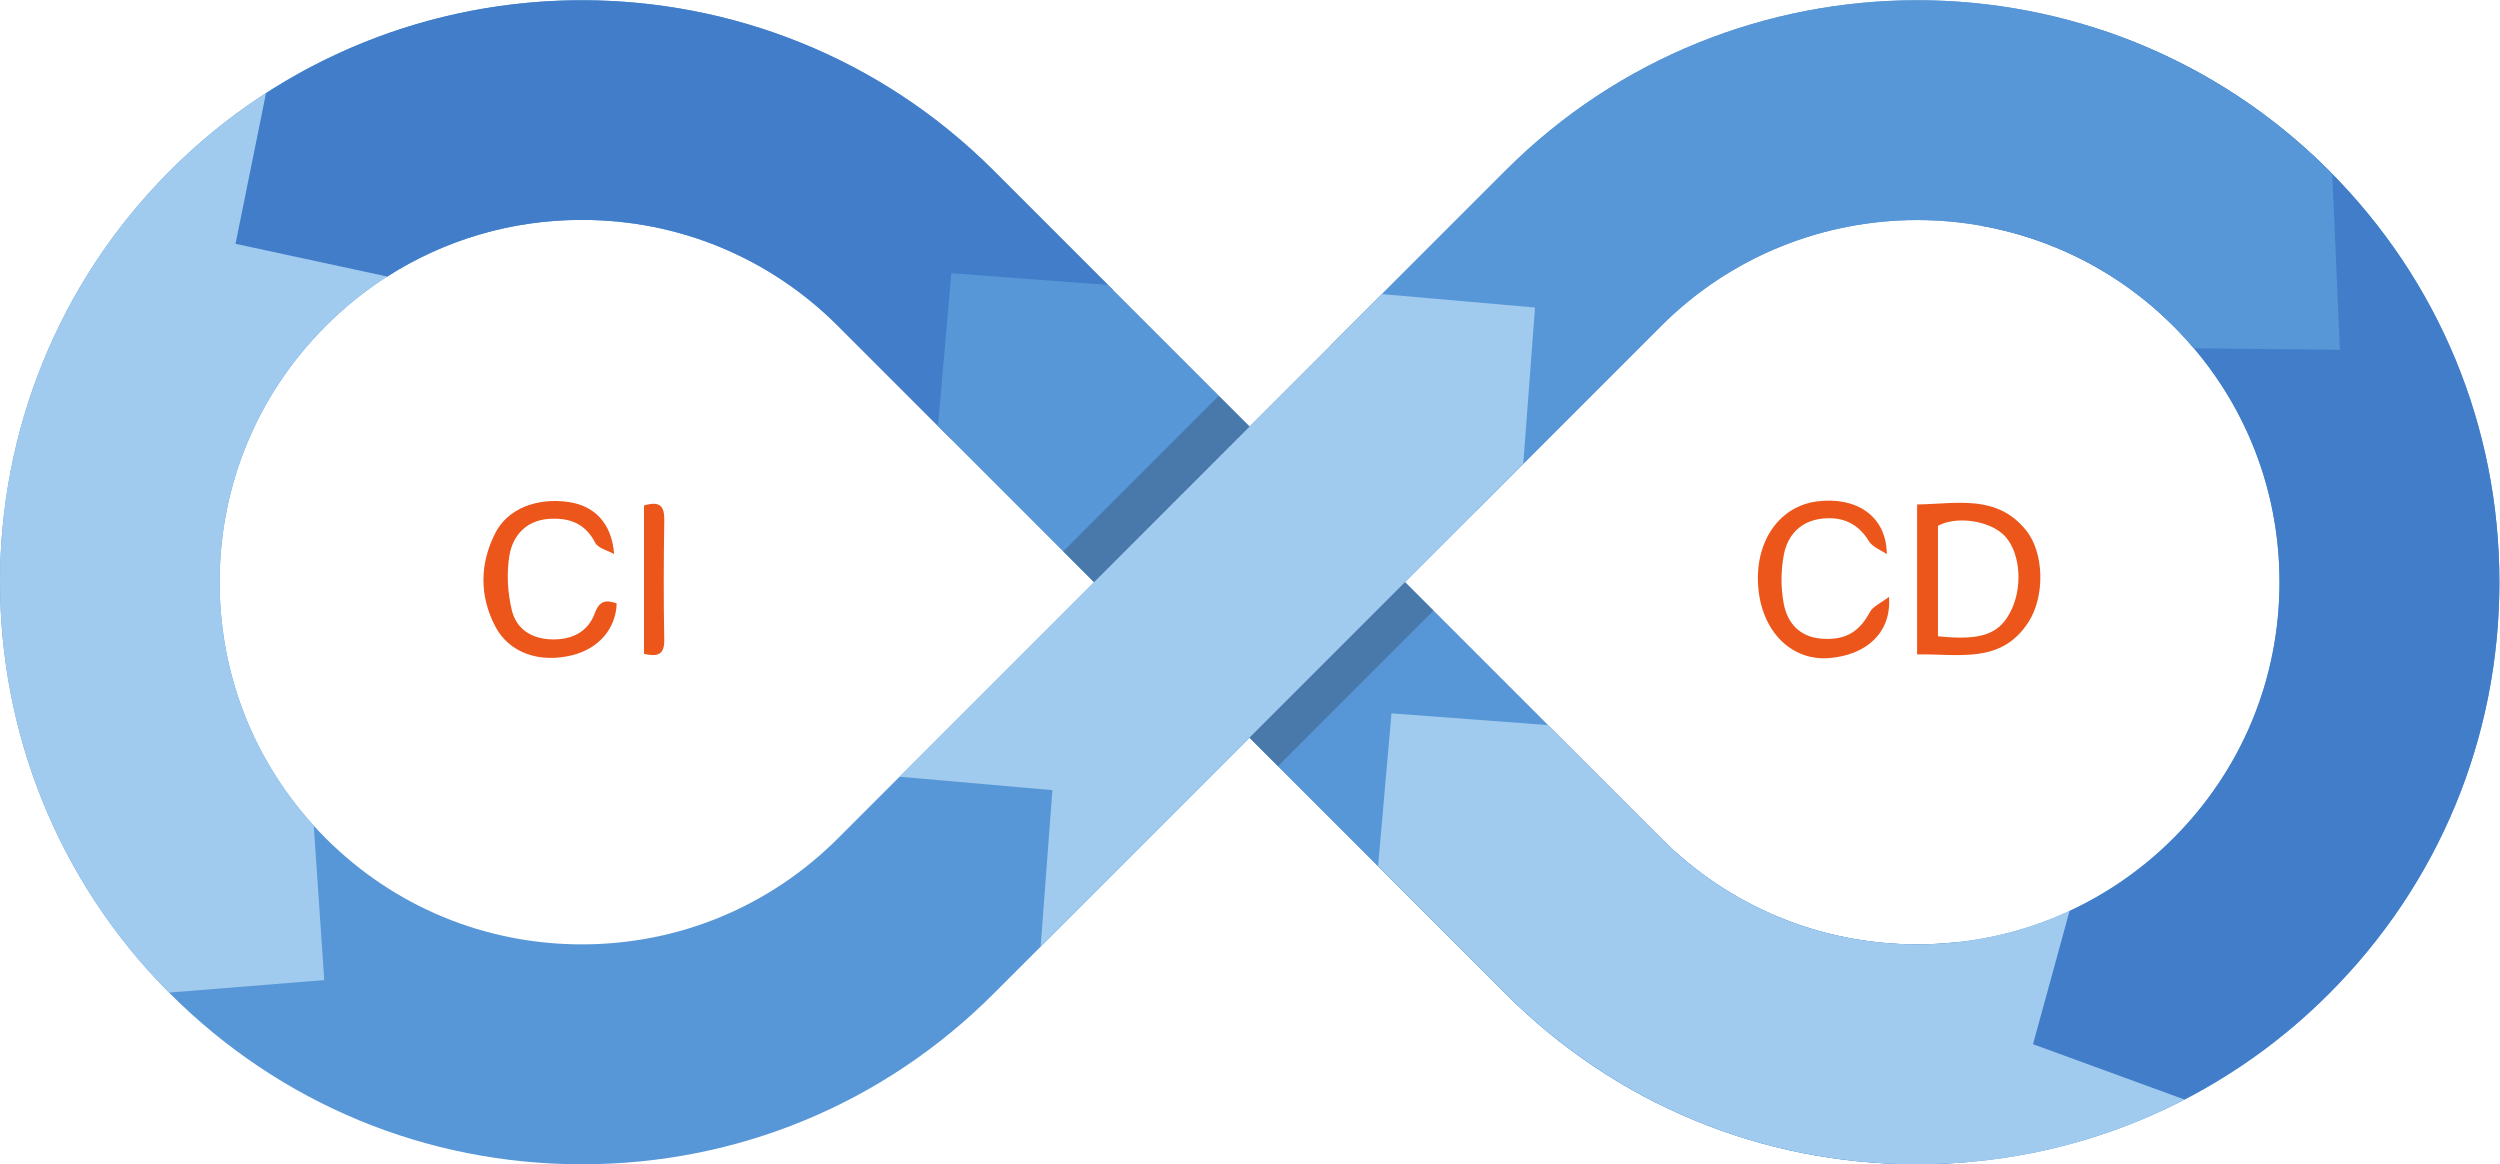 <?xml version="1.0" encoding="UTF-8" standalone="no"?>
<svg
   xmlns:dc="http://purl.org/dc/elements/1.1/"
   xmlns:cc="http://creativecommons.org/ns#"
   xmlns:rdf="http://www.w3.org/1999/02/22-rdf-syntax-ns#"
   xmlns:svg="http://www.w3.org/2000/svg"
   xmlns="http://www.w3.org/2000/svg"
   viewBox="0 0 382.693 178.227"
   height="178.227"
   width="382.693"
   xml:space="preserve"
   id="svg2"
   version="1.1"><defs
     id="defs6" /><g
     transform="matrix(1.333,0,0,-1.333,0,178.227)"
     id="g10"><g
       transform="scale(0.1)"
       id="g12"><path
         id="path14"
         style="fill:#5897d7;fill-opacity:1;fill-rule:nonzero;stroke:none"
         d="m 2495.86,962.68 c -162.19,162.2 -426.1,162.2 -588.29,0 l -294.15,-294.153 294.15,-294.14 c 78.56,-78.567 183.03,-121.836 294.15,-121.836 111.1,0 215.57,43.269 294.14,121.836 78.57,78.562 121.84,183.039 121.84,294.14 0,111.125 -43.27,215.586 -121.84,294.153 M 1256.51,668.527 962.363,962.68 1256.51,668.527 M 962.363,962.68 c -78.57,78.57 -183.031,121.84 -294.144,121.84 -111.114,0 -215.582,-43.27 -294.153,-121.848 C 295.504,884.102 252.23,779.641 252.23,668.527 c 0,-111.101 43.274,-215.578 121.84,-294.14 78.571,-78.567 183.035,-121.836 294.145,-121.836 111.117,0 215.578,43.269 294.148,121.836 L 1256.51,668.527 962.363,962.68 M 2674.43,195.809 C 2548.16,69.539 2380.28,0 2201.72,0 2023.14,0 1855.26,69.539 1728.98,195.809 L 1434.97,489.836 1140.94,195.809 C 1014.67,69.539 846.785,0 668.215,0 489.645,0 321.762,69.539 195.492,195.809 c -260.66,260.66 -260.66,684.785 0,945.451 130.332,130.33 301.528,195.49 472.723,195.49 171.195,0 342.395,-65.16 472.725,-195.49 l 294.03,-294.03 294.02,294.03 c 130.34,130.33 301.53,195.49 472.73,195.49 171.19,0 342.39,-65.16 472.71,-195.49 126.27,-126.27 195.81,-294.158 195.81,-472.733 0,-178.562 -69.54,-346.449 -195.81,-472.718" /><path
         id="path16"
         style="fill:#a0cbee;fill-opacity:1;fill-rule:nonzero;stroke:none"
         d="M 552.875,1068.3 C 485.977,1049.1 424.645,1013.25 374.066,962.672 295.504,884.105 252.23,779.641 252.23,668.527 c 0,-104.433 38.25,-202.988 108.086,-279.699 l 12.032,-177.297 -178.184,-14.32 c -259.285,260.769 -258.871,683.84 1.328,944.049 60.731,60.72 130.387,107.11 204.723,139.54 l 152.66,-212.5" /><path
         id="path18"
         style="fill:#417dc9;fill-opacity:1;fill-rule:nonzero;stroke:none"
         d="M 1092.23,832.816 962.363,962.68 c -78.57,78.57 -183.031,121.84 -294.144,121.84 -80.391,0 -157.242,-22.76 -223.383,-65.04 l -174.375,37.57 35.023,172.99 c 109.961,71.07 236.317,106.71 362.735,106.71 171.191,0 342.391,-65.16 472.721,-195.49 l 137.32,-137.32 -186.03,-171.124" /><path
         id="path20"
         style="fill:#5897d7;fill-opacity:1;fill-rule:nonzero;stroke:none"
         d="m 1077.16,847.879 15.37,175.371 179.5,-13.48 554.22,-554.211 0.24,-0.098 81.08,-81.074 c 78.56,-78.578 183.03,-121.836 294.15,-121.836 16.31,0 32.44,1.039 48.41,2.879 L 2260.06,2.648 C 2240.76,0.988 2221.32,0 2201.72,0 2023.14,0 1855.26,69.539 1728.99,195.809 l -651.83,652.07" /><path
         id="path22"
         style="fill:#4979aa;fill-opacity:1;fill-rule:nonzero;stroke:none"
         d="m 1467.64,457.258 -169.15,169.211 169.15,-169.207 v -0.004 m 178.45,178.457 -114.88,114.875 114.88,-114.875" /><path
         id="path24"
         style="fill:#4979aa;fill-opacity:1;fill-rule:nonzero;stroke:none"
         d="M 1467.64,457.262 1298.49,626.469 1221.1,703.895 1399.47,882.336 1531.21,750.59 1646.09,635.715 1467.64,457.258" /><path
         id="path26"
         style="fill:#a0cbee;fill-opacity:1;fill-rule:nonzero;stroke:none"
         d="m 2154.3,1.852 c -6.19,0.43 -12.42,0.758 -18.57,1.359 -6.21,0.598 -12.35,1.469 -18.52,2.25 -2.7,0.34 -5.41,0.629 -8.11,1 -1.94,0.219 -3.89,0.43 -5.82,0.711 -7.25,1.059 -14.45,2.41 -21.66,3.707 -1.78,0.32 -3.57,0.59 -5.35,0.93 -1.67,0.273 -3.35,0.543 -5.01,0.863 -8.02,1.578 -15.96,3.438 -23.89,5.297 -2.56,0.609 -5.14,1.09 -7.69,1.723 -8.67,2.16 -17.26,4.57 -25.81,7.07 -1.75,0.508 -3.52,0.93 -5.26,1.449 -9.21,2.77 -18.32,5.789 -27.38,8.949 l -1.13,0.371 -2.03,0.68 c -9.54,3.371 -19,7.008 -28.36,10.82 l -0.67,0.258 -0.96,0.371 c -9.83,4.019 -19.55,8.289 -29.17,12.789 l -0.2,0.09 c -5.89,2.762 -11.68,5.711 -17.48,8.641 -3.12,1.582 -6.28,3.102 -9.37,4.731 -5.66,2.969 -11.24,6.078 -16.82,9.219 -3.13,1.762 -6.25,3.5 -9.35,5.301 -5.57,3.262 -11.1,6.621 -16.59,10.05 -2.93,1.829 -5.84,3.661 -8.73,5.54 -5.6,3.609 -11.16,7.289 -16.67,11.082 -2.54,1.75 -5.04,3.546 -7.56,5.328 -5.76,4.09 -11.5,8.218 -17.16,12.5 -1.69,1.281 -3.35,2.629 -5.02,3.929 -21.24,16.422 -41.67,34.141 -61.09,53.25 l -150.3,150.364 15.38,175.371 179.49,-13.485 48.81,-48.8 0.24,-0.098 81.08,-81.074 c 78.56,-78.578 183.03,-121.836 294.15,-121.836 99.28,0 193.19,34.629 268.13,98.039 L 2589.73,124.148 C 2485.87,49.801 2363.4,6.93 2234.15,0.789 l -1.02,0.051 C 2231.86,0.781 2230.6,0.719 2229.33,0.68 2220.15,0.301 2210.96,0 2201.72,0 c -11.1,0 -22.16,0.281 -33.17,0.809 -4.77,0.23 -9.5,0.711 -14.25,1.043" /><path
         id="path28"
         style="fill:#417dc9;fill-opacity:1;fill-rule:nonzero;stroke:none"
         d="m 2508.54,74.379 -173.89,63.551 42,153.019 c 43.76,20.301 84.08,48.313 119.21,83.438 78.57,78.562 121.85,183.039 121.85,294.14 0,111.125 -43.28,215.586 -121.85,294.153 -62.45,62.45 -140,100.76 -221.01,115.12 l 137.33,225.01 c 95.93,-31.65 186.09,-85.39 262.25,-161.55 126.27,-126.27 195.81,-294.158 195.81,-472.733 0,-178.562 -69.54,-346.449 -195.81,-472.718 -49.5,-49.5 -105.46,-90.129 -165.89,-121.43" /><path
         id="path30"
         style="fill:#5897d7;fill-opacity:1;fill-rule:nonzero;stroke:none"
         d="m 2201.72,1336.75 c 171.19,0 342.39,-65.16 472.71,-195.49 1.34,-1.33 2.57,-2.74 3.89,-4.08 l 8.71,-201.797 -167.72,1.695 c -7.45,8.777 -15.22,17.363 -23.45,25.602 -162.19,162.2 -426.1,162.2 -588.29,0 l -212.4,-212.399 -166.88,190.278 200.7,200.701 c 130.34,130.33 301.53,195.49 472.73,195.49" /><path
         id="path32"
         style="fill:#a0cbee;fill-opacity:1;fill-rule:nonzero;stroke:none"
         d="m 1195.06,250.172 13.48,179.5 -175.53,15.391 554.01,554.226 175.73,-15.406 -13.47,-179.496 -554.22,-554.215" /><path
         id="path34"
         style="fill:#ec561b;fill-opacity:1;fill-rule:nonzero;stroke:none"
         d="m 705.227,700.77 c -7.461,4.234 -18.497,6.644 -21.747,13.023 -11.601,22.781 -30.554,28.926 -53.277,27.367 -25.785,-1.769 -41.355,-18.984 -45.187,-41.972 -3.395,-20.368 -2.118,-42.77 2.734,-62.915 5.215,-21.679 22.902,-33.125 46.398,-33.496 22.942,-0.363 41.012,8.543 48.954,30.172 5.39,14.719 13.214,15.317 25.062,11.164 -0.844,-29.011 -20.559,-51.883 -51.008,-59.5 -37.5,-9.386 -72.539,2.598 -88.457,33.164 -18.347,35.223 -17.793,72.176 0.188,107.336 14.293,27.95 48.179,40.813 84.441,35.387 28.844,-4.312 49.16,-23.672 51.899,-59.73" /><path
         id="path36"
         style="fill:#ec561b;fill-opacity:1;fill-rule:nonzero;stroke:none"
         d="m 739.547,756.547 c 17.687,5.312 23.543,-0.207 23.297,-16.512 -0.711,-45.82 -0.918,-91.664 -0.031,-137.472 0.339,-17.649 -7.672,-19.946 -23.266,-16.418 0,56.32 0,112.796 0,170.402" /><path
         id="path38"
         style="fill:#ec561b;fill-opacity:1;fill-rule:nonzero;stroke:none"
         d="m 2225.48,606.359 c 51.37,-5.339 72.05,2.774 85.16,32.09 12.81,28.633 8.31,67.246 -9.86,84.512 -17.57,16.703 -54.69,21.543 -75.3,10.273 0,-42.011 0,-83.64 0,-126.875 z m -23.95,151.371 c 44.87,0.551 91.52,12.344 125.35,-29.949 20.67,-25.851 21.67,-75.746 2.33,-105.484 -31.5,-48.438 -80.6,-35.77 -127.68,-36.777 0,58.015 0,113.851 0,172.21" /><path
         id="path40"
         style="fill:#ec561b;fill-opacity:1;fill-rule:nonzero;stroke:none"
         d="m 2166.73,700.66 c -6.96,4.84 -16.39,8.168 -20.43,14.789 -12.82,20.965 -31.06,28.649 -54.23,25.965 -24.29,-2.816 -39.13,-18.746 -43.48,-40.992 -3.54,-18.176 -3.66,-38.067 -0.28,-56.27 4.11,-22.168 17.9,-38.437 43.12,-40.507 27.26,-2.247 43.64,7.492 55.78,30.382 3.52,6.641 12.59,10.332 22.05,17.625 3.07,-40.808 -25.72,-67.05 -68.98,-70.359 -42.25,-3.234 -75.76,29.266 -80.9,78.453 -5.57,53.156 22.46,95.609 66.97,101.457 45.08,5.918 80.07,-16.449 80.38,-60.543" /></g></g></svg>